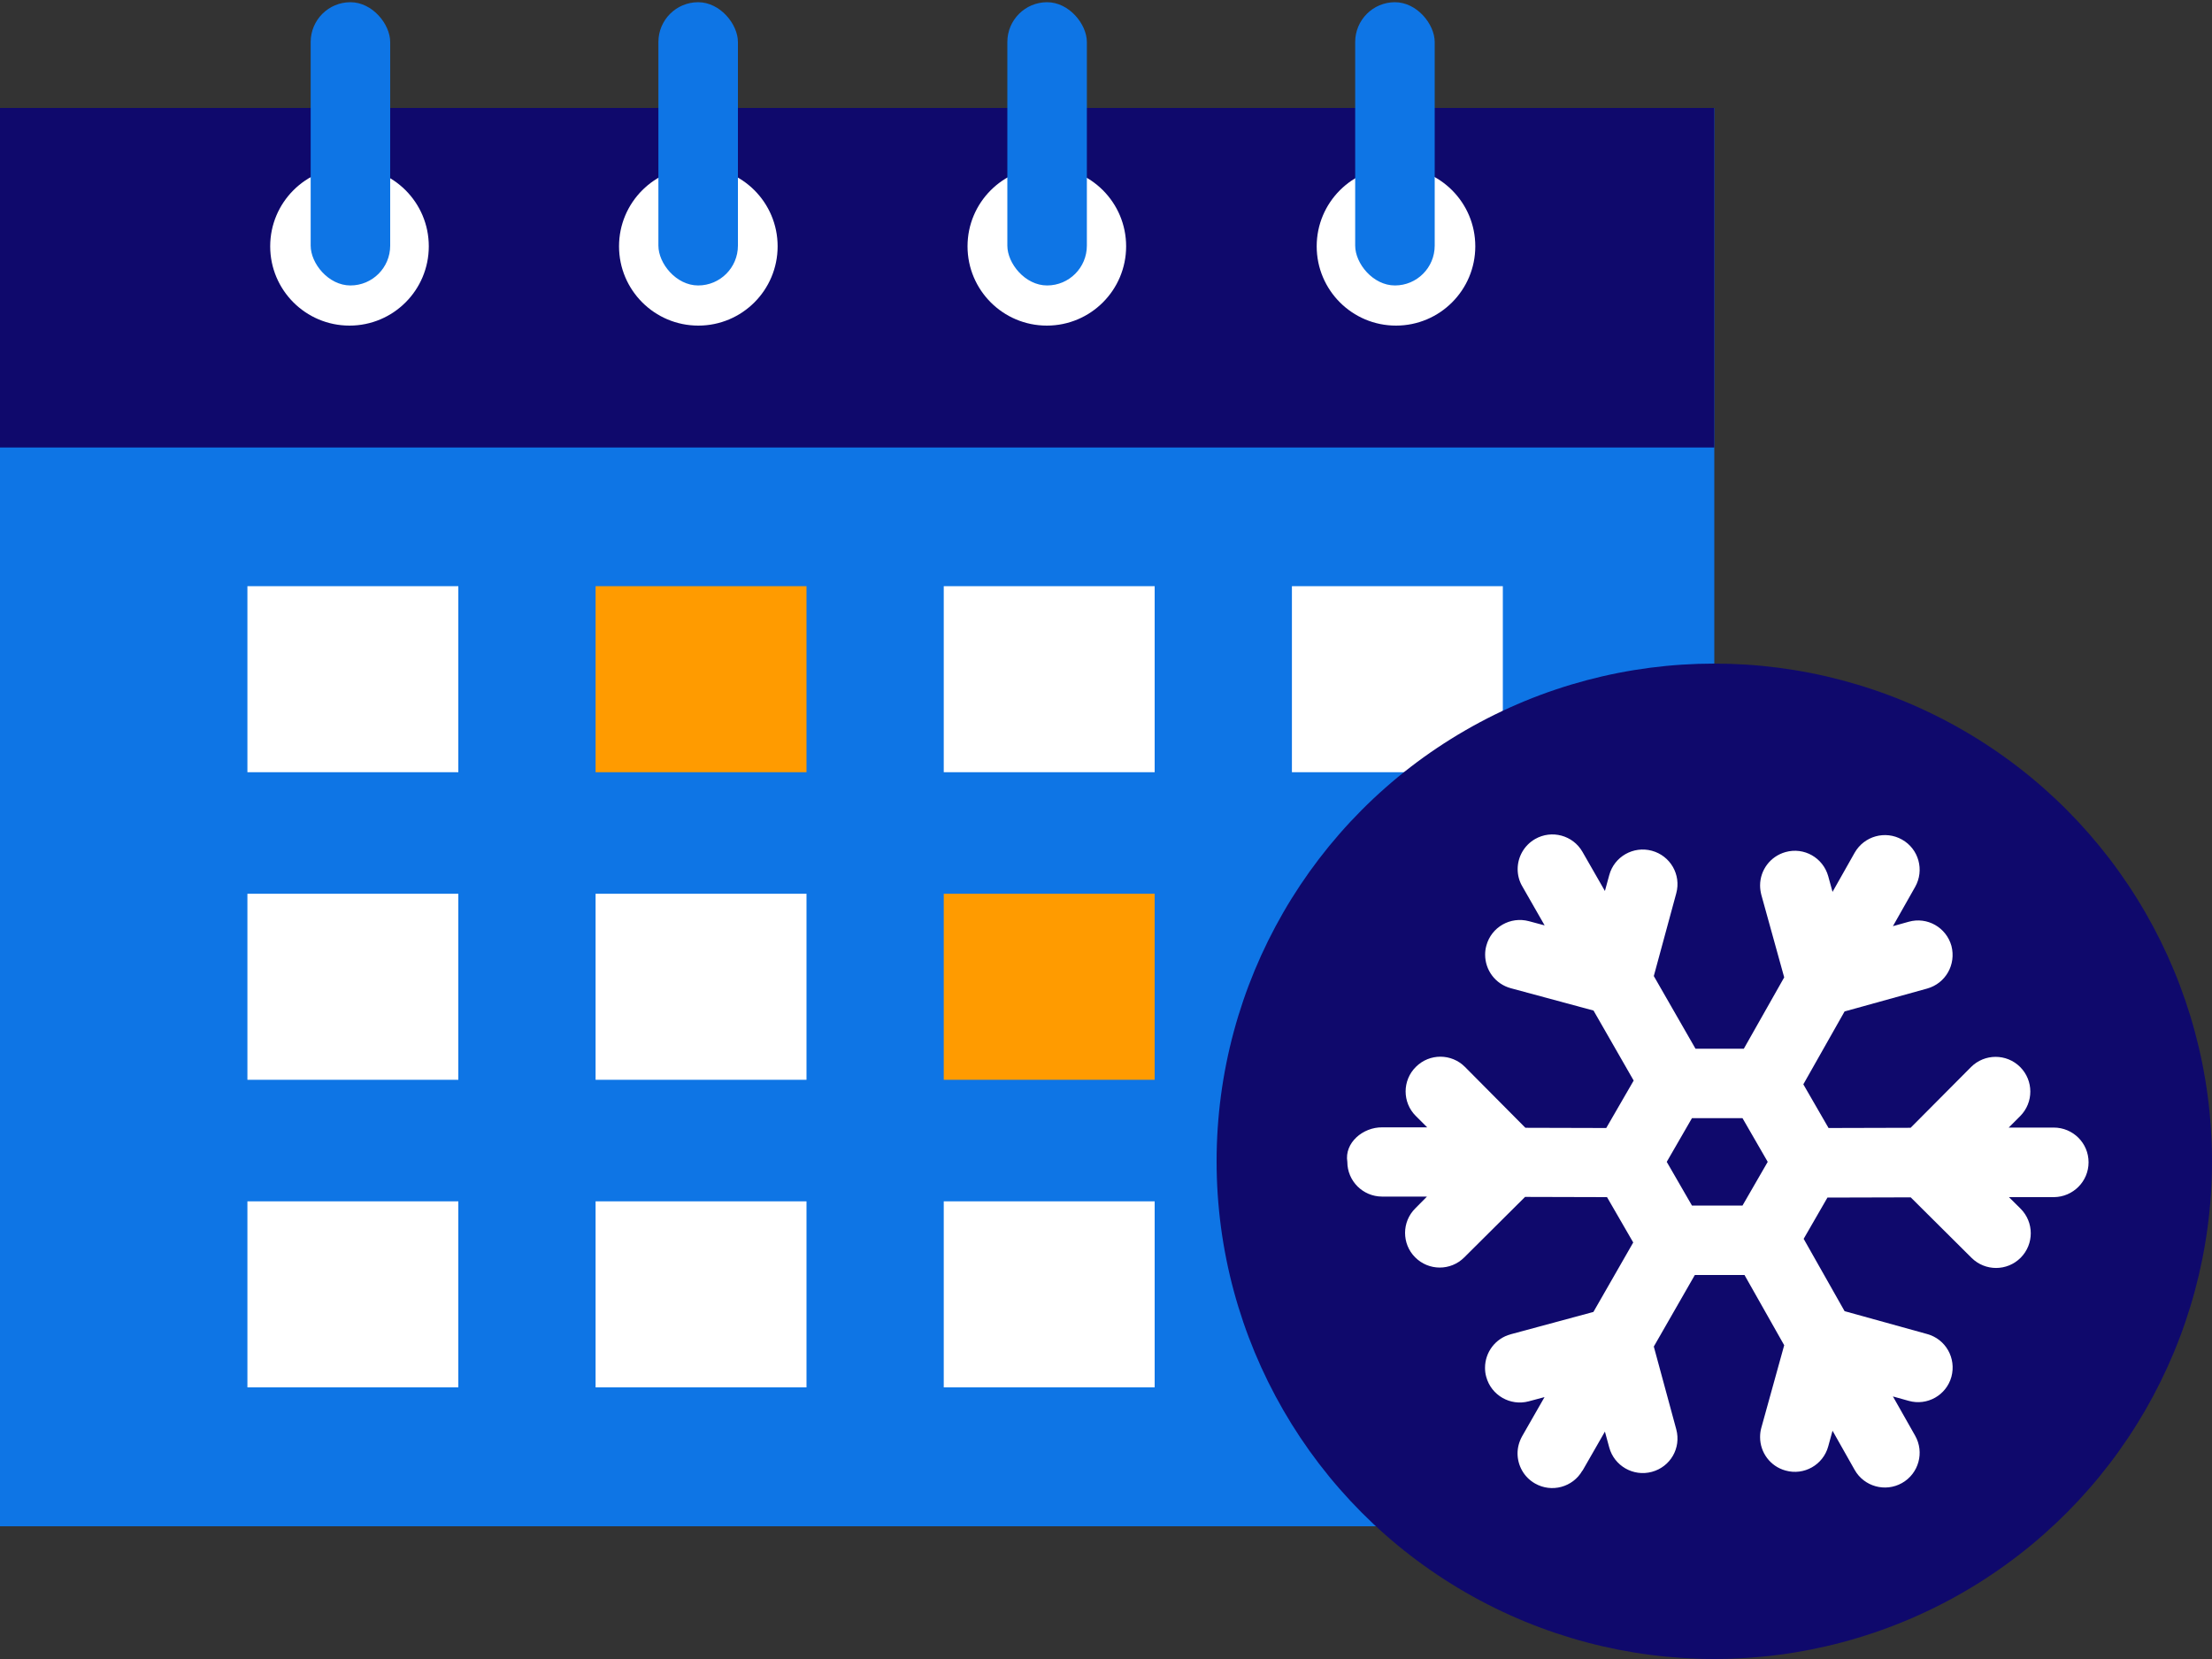 <?xml version="1.0" encoding="UTF-8"?>
<svg id="Layer_1" data-name="Layer 1" xmlns="http://www.w3.org/2000/svg" viewBox="0 0 200 150">
  <rect x="0" y="0" width="200" height="150" fill="#333333" stroke="none"/>
  <defs>
    <style>
      .cls-1 {
        fill: #0e75e5;
      }

      .cls-1, .cls-2, .cls-3, .cls-4 {
        stroke-width: 0px;
      }

      .cls-2 {
        fill: #0f096c;
      }

      .cls-3 {
        fill: #fff;
      }

      .cls-4 {
        fill: #ff9b00;
      }
    </style>
  </defs>
  <polyline class="cls-1" points="123.65 9.76 155 9.76 155 138 0 138 0 9.76 31.35 9.76"/>
  <rect class="cls-3" x="22.37" y="108.62" width="19.07" height="16.82"/>
  <rect class="cls-3" x="22.37" y="80.81" width="19.07" height="16.82"/>
  <rect class="cls-3" x="22.37" y="53" width="19.07" height="16.82"/>
  <rect class="cls-3" x="53.85" y="108.62" width="19.07" height="16.82"/>
  <rect class="cls-3" x="85.33" y="108.62" width="19.07" height="16.82"/>
  <rect class="cls-3" x="53.85" y="80.81" width="19.07" height="16.82"/>
  <rect class="cls-4" x="85.33" y="80.81" width="19.07" height="16.82"/>
  <rect class="cls-4" x="53.85" y="53" width="19.07" height="16.82"/>
  <rect class="cls-3" x="85.33" y="53" width="19.07" height="16.82"/>
  <rect class="cls-3" x="116.6" y="106.26" width="19.07" height="16.82"/>
  <rect class="cls-3" x="116.81" y="53" width="19.07" height="16.82"/>
  <circle class="cls-2" cx="155" cy="105" r="45"/>
  <path class="cls-3" d="m143.08,132.98l2.03-3.54.39,1.43c.45,1.67,2.18,2.66,3.85,2.21,1.67-.45,2.67-2.14,2.21-3.85l-2.03-7.48,3.71-6.47h4.49l3.59,6.35-2.07,7.47c-.08.28-.11.56-.11.84,0,1.38.91,2.64,2.3,3.02,1.67.47,3.4-.51,3.86-2.18l.39-1.42,2,3.54c.85,1.51,2.77,2.04,4.28,1.19,1.52-.86,2.04-2.78,1.19-4.28l-2.01-3.55,1.43.4c1.67.47,3.4-.51,3.86-2.18.45-1.69-.52-3.4-2.19-3.86l-7.47-2.07-3.7-6.54,2.15-3.73,7.53-.02,5.5,5.47c1.23,1.22,3.21,1.22,4.44-.01,1.22-1.23,1.22-3.21-.01-4.44l-1.05-1.04h4.07c1.73-.02,3.13-1.42,3.13-3.15h0c0-1.74-1.41-3.14-3.15-3.14h-4.07s1.04-1.04,1.04-1.04c1.22-1.23,1.22-3.21-.01-4.44-1.23-1.22-3.21-1.22-4.44.01l-5.46,5.49-7.42.02-2.28-3.95,3.73-6.59,7.47-2.07c1.66-.47,2.63-2.16,2.19-3.86-.47-1.67-2.19-2.65-3.86-2.18l-1.43.4,2.01-3.55c.85-1.51.33-3.43-1.19-4.28-1.51-.85-3.42-.32-4.28,1.19l-2,3.54-.39-1.42c-.47-1.67-2.19-2.65-3.86-2.18-1.39.39-2.3,1.64-2.3,3.02,0,.28.04.56.11.84l2.07,7.47-3.65,6.45h-4.37l-3.77-6.57,2.03-7.48c.46-1.69-.54-3.4-2.21-3.85-1.67-.45-3.4.53-3.85,2.21l-.39,1.43-2.03-3.54c-.86-1.5-2.78-2.02-4.28-1.16-1.01.58-1.58,1.64-1.58,2.72,0,.53.13,1.07.42,1.56l2.02,3.53-1.42-.38c-1.67-.45-3.4.53-3.85,2.21-.08.28-.11.55-.11.82,0,1.39.92,2.65,2.32,3.03l7.48,2.02,3.63,6.33-2.48,4.29-7.31-.02-5.46-5.5c-1.22-1.23-3.21-1.24-4.44-.01-.62.61-.93,1.42-.93,2.22s.3,1.6.91,2.21l1.04,1.04h-4.07c-1.74-.02-3.43,1.4-3.15,3.12,0,1.73,1.4,3.13,3.13,3.14h4.07s-1.05,1.06-1.05,1.06c-.62.61-.93,1.42-.93,2.22s.3,1.6.91,2.21c1.22,1.23,3.21,1.24,4.44.01l5.5-5.47,7.41.02,2.37,4.1-3.6,6.28-7.48,2.02c-1.4.38-2.32,1.64-2.32,3.03,0,.27.03.55.11.82.45,1.67,2.18,2.66,3.85,2.21l1.42-.38-2.02,3.53c-.28.5-.42,1.03-.42,1.56,0,1.08.57,2.15,1.58,2.72,1.5.86,3.42.34,4.28-1.16Zm9.9-23.98l-2.28-3.95,2.28-3.95h4.57l2.28,3.95-2.28,3.95h-4.57Z"/>
  <rect class="cls-2" y="9.76" width="155" height="30.7"/>
  <circle class="cls-3" cx="31.6" cy="22.27" r="7.17"/>
  <circle class="cls-3" cx="63.14" cy="22.27" r="7.17"/>
  <circle class="cls-3" cx="94.65" cy="22.27" r="7.17"/>
  <circle class="cls-3" cx="126.22" cy="22.27" r="7.17"/>
  <rect class="cls-1" x="28.09" y=".2" width="7.19" height="25.61" rx="3.6" ry="3.6" transform="translate(63.37 26.01) rotate(180)"/>
  <rect class="cls-1" x="59.53" y=".2" width="7.19" height="25.61" rx="3.6" ry="3.6" transform="translate(126.25 26.01) rotate(180)"/>
  <rect class="cls-1" x="91.08" y=".2" width="7.19" height="25.61" rx="3.6" ry="3.6" transform="translate(189.35 26.01) rotate(180)"/>
  <rect class="cls-1" x="122.54" y=".2" width="7.19" height="25.61" rx="3.6" ry="3.6" transform="translate(252.26 26.01) rotate(180)"/>
</svg>